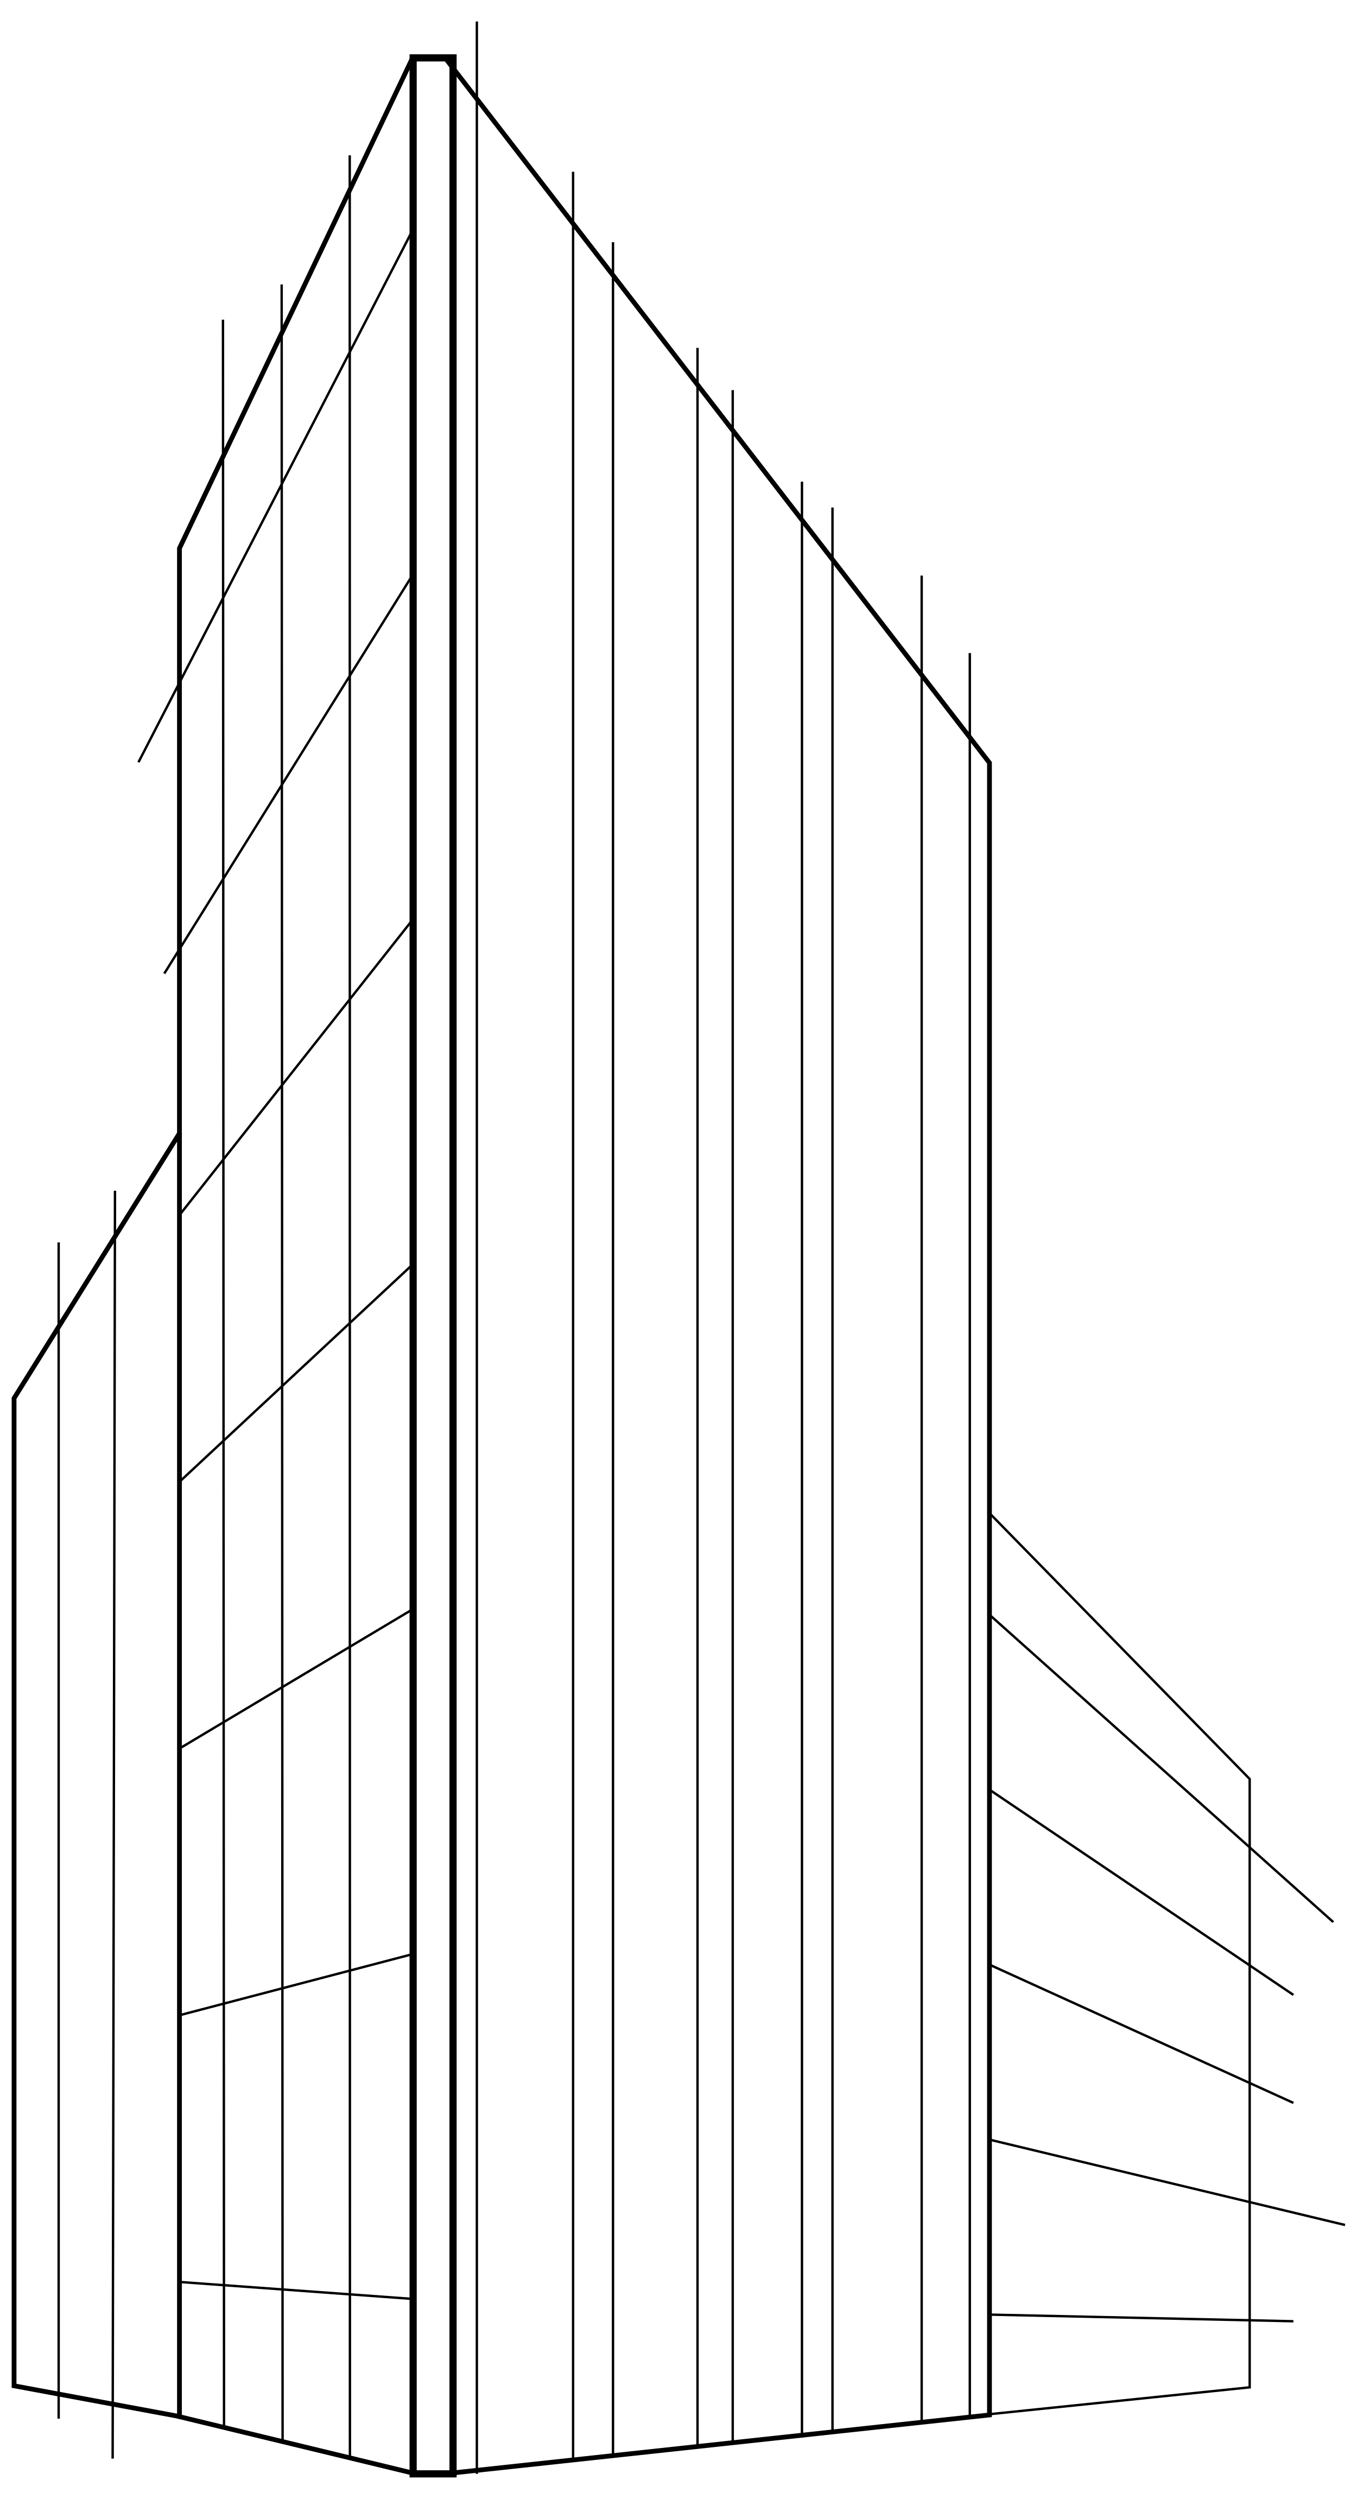 <?xml version="1.0" encoding="utf-8"?>
<!-- Generator: Adobe Illustrator 25.2.1, SVG Export Plug-In . SVG Version: 6.00 Build 0)  -->
<svg version="1.1" id="Livello_1" xmlns="http://www.w3.org/2000/svg" xmlns:xlink="http://www.w3.org/1999/xlink" x="0px" y="0px"
	 viewBox="0 0 568.12 1046" style="enable-background:new 0 0 568.12 1046;" xml:space="preserve">
<style type="text/css">
	.st0{fill:none;stroke:#000000;stroke-miterlimit:10;}
	.st1{fill:none;stroke:#000000;stroke-width:2;stroke-miterlimit:10;}
	.st2{fill:none;stroke:#000000;stroke-width:3;stroke-miterlimit:10;}
</style>
<polyline class="st0" points="414.2,1010.53 523.19,999.28 523.19,744.64 414.2,633.31 "/>
<line class="st0" x1="558.2" y1="804.55" x2="414.09" y2="675.74"/>
<line class="st0" x1="541.49" y1="835.02" x2="414.09" y2="749.01"/>
<line class="st0" x1="541.49" y1="880.22" x2="414.09" y2="822.29"/>
<line class="st0" x1="563.11" y1="931.33" x2="414.09" y2="895.56"/>
<line class="st0" x1="541.49" y1="971.62" x2="414.09" y2="968.84"/>
<polyline class="st1" points="185.98,1035.5 414.25,1010.84 414.25,319.31 185.98,23.74 "/>
<polyline class="st1" points="172.73,24.2 75.13,229.51 75.13,1011.56 172.73,1035.15 "/>
<line class="st0" x1="172.94" y1="95.94" x2="57.97" y2="319.06"/>
<line class="st0" x1="172.94" y1="240.33" x2="68.78" y2="407.51"/>
<line class="st0" x1="172.94" y1="384.72" x2="75.08" y2="508.68"/>
<line class="st0" x1="172.94" y1="529.11" x2="75.08" y2="620.3"/>
<line class="st0" x1="172.94" y1="673.5" x2="75.08" y2="731.93"/>
<line class="st0" x1="172.94" y1="817.9" x2="75.08" y2="843.55"/>
<line class="st0" x1="172.94" y1="962.29" x2="75.08" y2="955.17"/>
<line class="st0" x1="146.42" y1="65.02" x2="146.5" y2="1028.81"/>
<line class="st0" x1="117.92" y1="119.07" x2="118.31" y2="1022"/>
<line class="st0" x1="93.35" y1="133.81" x2="93.79" y2="1016.07"/>
<polyline class="st1" points="75.39,1011.54 5.89,998.64 5.89,585.28 75.39,473.96 "/>
<line class="st0" x1="24.56" y1="520.04" x2="24.56" y2="1012.4"/>
<line class="st0" x1="48.14" y1="498.42" x2="47.16" y2="1029.11"/>
<rect x="172.96" y="24.23" class="st2" width="16.71" height="1011.27"/>
<line class="st0" x1="199.64" y1="9" x2="199.64" y2="1035.5"/>
<line class="st0" x1="239.93" y1="71.9" x2="239.93" y2="1029.11"/>
<line class="st0" x1="256.64" y1="101.38" x2="256.64" y2="1028.13"/>
<line class="st0" x1="292.02" y1="145.6" x2="292.02" y2="1024.2"/>
<line class="st0" x1="306.76" y1="163.29" x2="306.76" y2="1023.22"/>
<line class="st0" x1="385.87" y1="240.93" x2="385.87" y2="1014.37"/>
<line class="st0" x1="406.02" y1="273.36" x2="406.02" y2="1011.42"/>
<line class="st0" x1="348.53" y1="212.43" x2="348.53" y2="1018.3"/>
<line class="st0" x1="335.75" y1="201.62" x2="335.75" y2="1020.27"/>
</svg>
